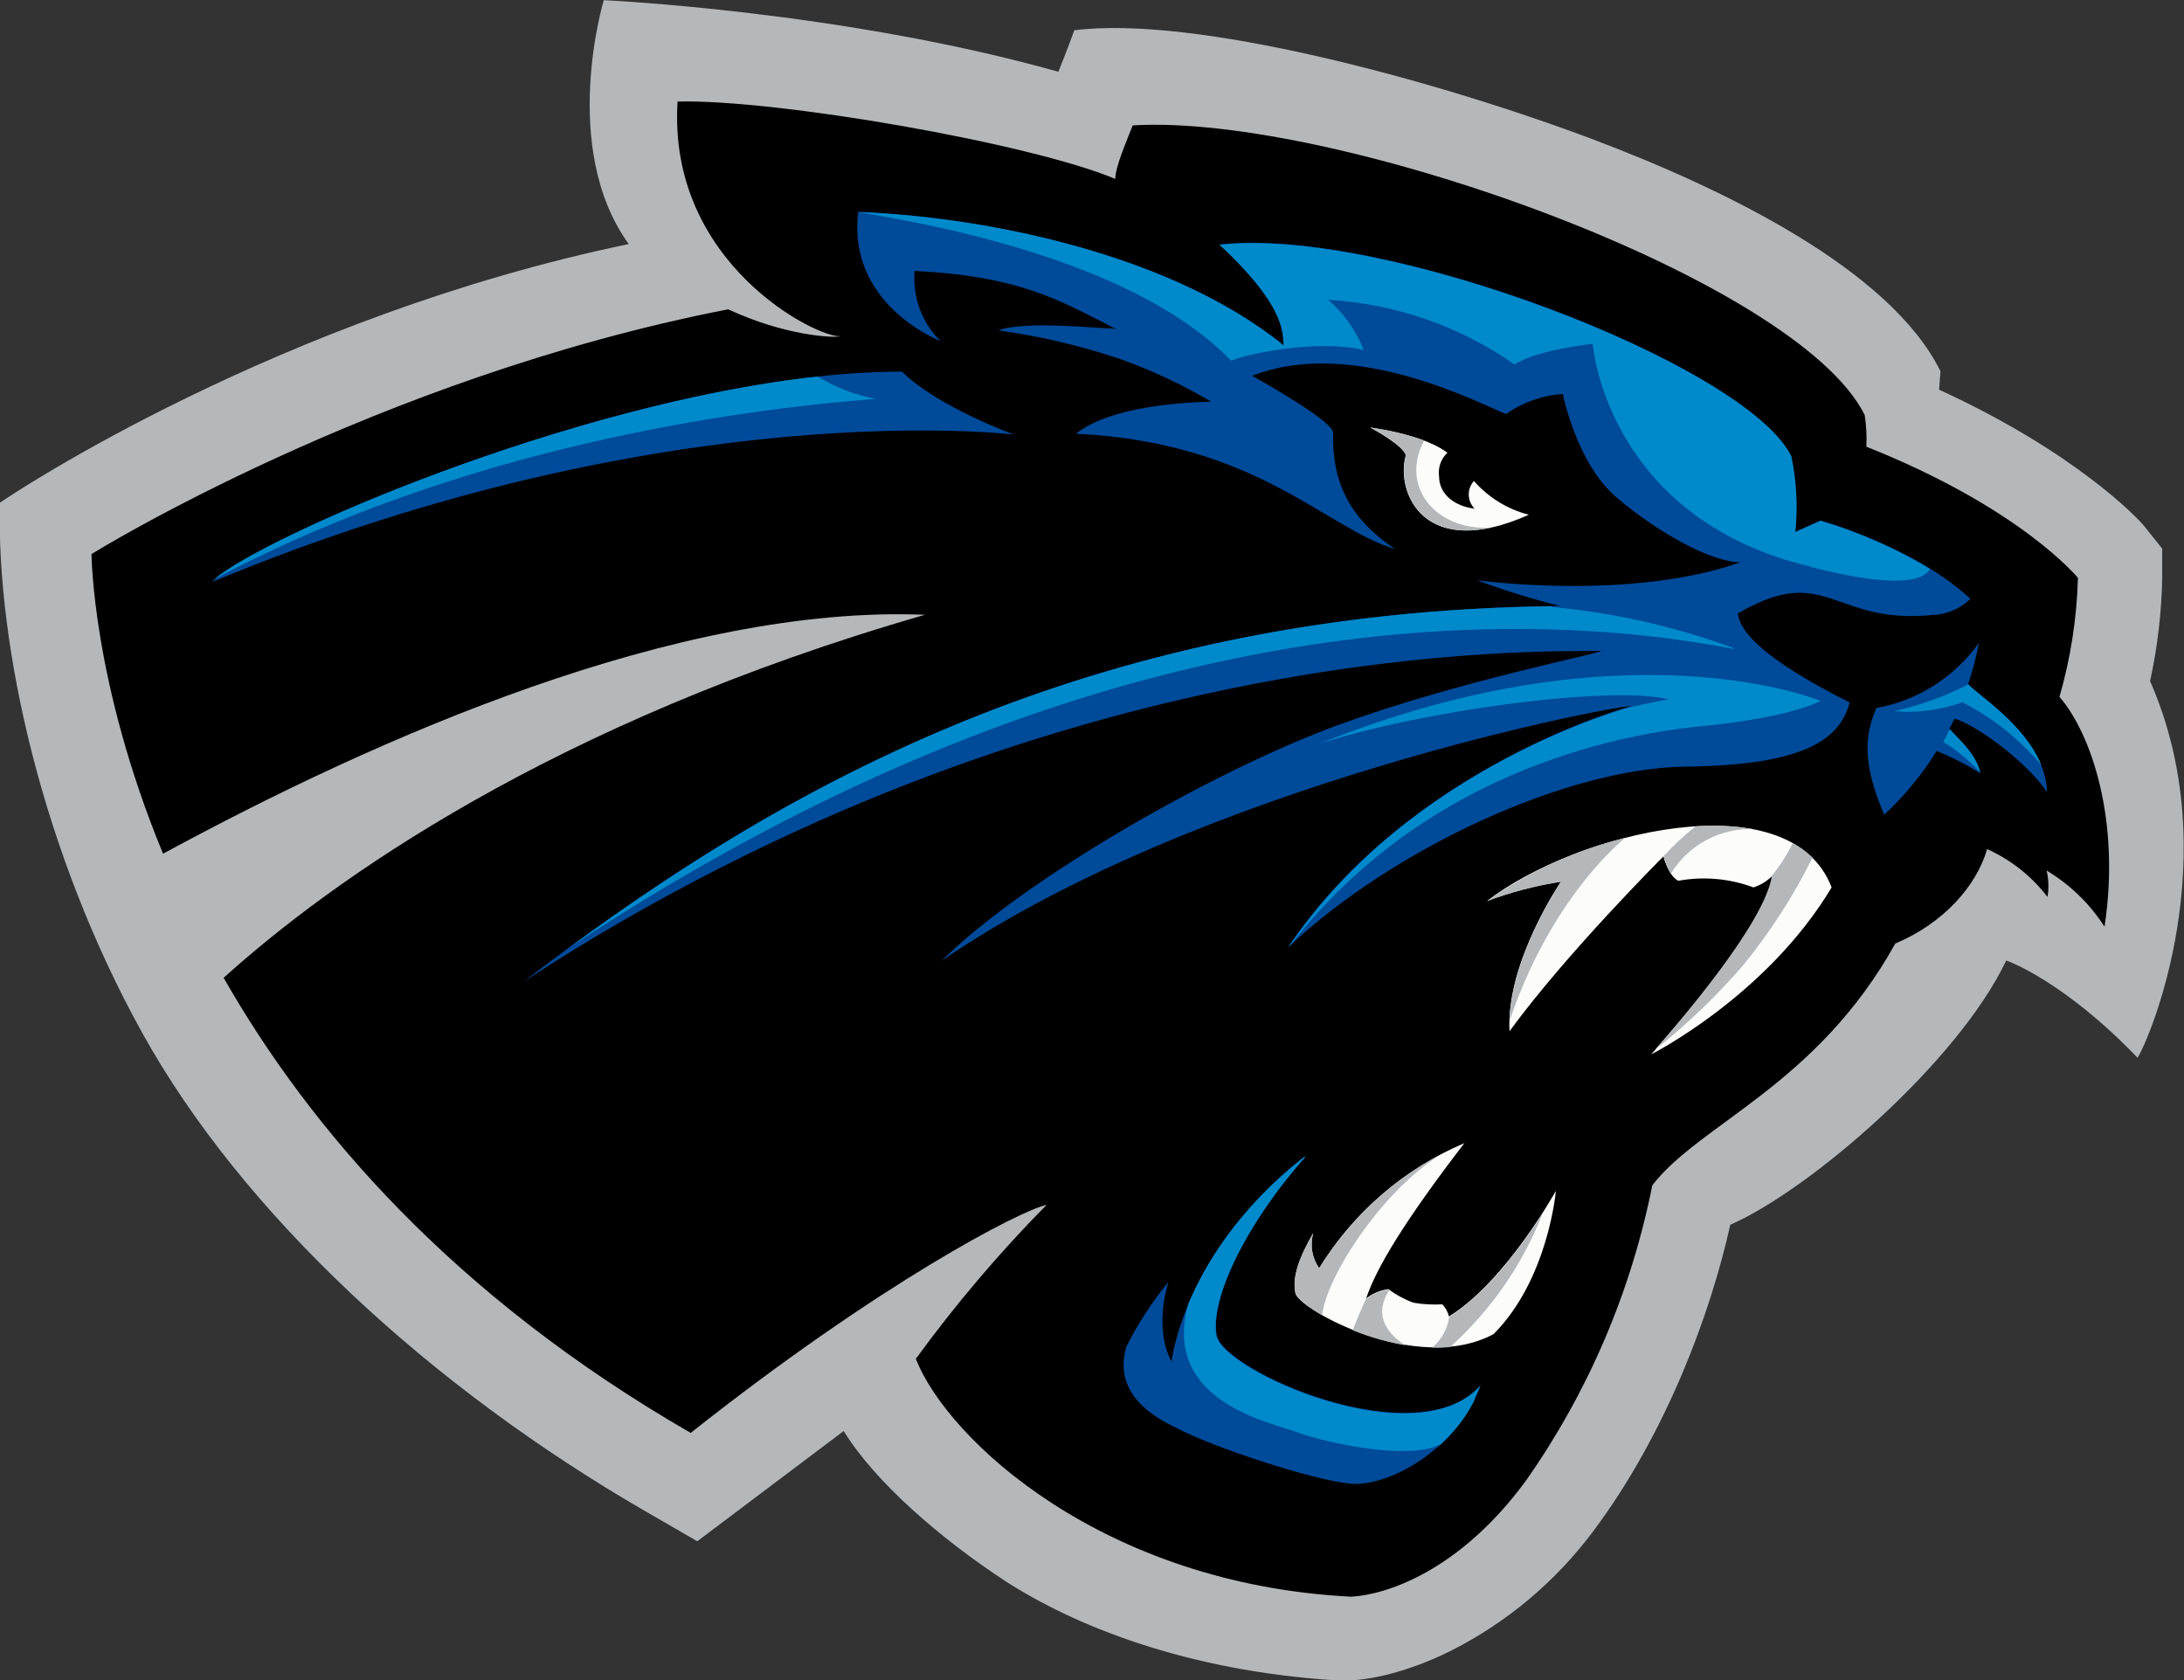 <?xml version="1.0" encoding="utf-8"?>
<svg xmlns="http://www.w3.org/2000/svg" fill="none" height="70" viewBox="0 0 91 70" width="91">
<rect x="0" y="0" width="91" height="70" fill="#333333" stroke="none"/>
<g clip-path="url(#clip0_1193_35)">
<path d="M25.16 0C25.16 0 23.295 6.147 26.197 10.168C11.619 13.2 0.543 20.558 -0.008 20.95C-0.141 27.014 1.782 35.566 5.932 43.045C10.081 50.524 17.89 57.781 26.98 63.018L29.053 64.216L35.154 59.623C36.468 61.761 39.216 64.129 41.906 65.887C44.708 67.695 49.367 69.624 55.738 70.017C57.139 70.084 58.947 69.537 60.484 68.764C62.813 67.583 64.839 65.875 66.403 63.774C69.429 59.723 71.278 54.716 72.095 51.029C75.39 49.593 81.582 44.26 83.593 40.017C83.593 40.017 85.951 40.827 89.064 44.072C89.558 43.316 92.795 35.674 89.587 28.379C89.896 26.963 90.066 25.52 90.092 24.07V22.859L89.334 21.911C89.064 21.577 86.457 18.833 80.795 16.236L80.853 15.467C78.743 11.204 71.8 7.855 66.345 5.796C59.672 3.291 49.765 0.631 44.762 1.261C44.489 2.029 44.099 2.99 44.099 2.99C35.113 0.459 25.156 0.008 25.156 0.008" fill="#B5B8BB"/>
<path clip-rule="evenodd" d="M87.688 38.61C87.074 37.653 86.248 36.853 85.276 36.271C85.361 36.631 85.373 37.005 85.313 37.37C84.651 36.506 83.786 35.822 82.797 35.378C82.358 36.889 81.015 38.451 78.971 39.312C75.692 45.224 70.801 46.828 68.845 49.388C67.965 53.813 66.173 58.002 63.585 61.686C60.799 65.49 57.715 66.455 56.294 66.526C45.968 66.004 39.494 60.003 38.159 56.616C39.815 54.345 41.635 52.201 43.606 50.202C42.557 50.415 36.679 53.447 28.779 59.702C18.889 54.002 12.92 47.049 9.318 40.74C13.728 36.764 22.901 30.12 38.541 25.615C28.257 25.197 15.743 30.713 6.794 35.57C3.838 28.429 3.813 23.084 3.813 23.084C3.813 23.084 15.618 15.751 30.342 12.887C32.7 13.989 34.748 14.089 35.021 14.01C34.064 14.093 27.805 10.987 28.232 4.23C32.331 4.13 42.897 5.955 46.47 7.454C46.47 6.944 46.947 5.875 47.195 5.224C55.651 4.719 74.897 11.634 77.695 17.292C77.763 17.728 77.787 18.171 77.765 18.612C84.227 21.18 86.581 24.078 86.581 24.078C86.535 25.756 86.276 27.422 85.811 29.035C87.153 30.58 88.36 34.221 87.688 38.61" fill="black" fill-rule="evenodd"/>
<path clip-rule="evenodd" d="M68.799 43.93C68.799 43.93 73.516 38.752 73.848 36.489C73.629 36.714 73.359 36.88 73.06 36.973C72.06 36.601 70.98 36.506 69.931 36.697C69.516 36.497 69.309 35.683 69.309 35.683C69.309 35.683 65.297 39.683 62.897 42.965C62.739 40.097 65.04 36.735 65.04 36.735C63.989 36.898 62.957 37.168 61.96 37.541C65.608 34.71 74.578 32.455 76.318 36.973C73.603 41.512 68.799 43.93 68.799 43.93V43.93ZM58.582 18.988C58.491 18.57 57.23 17.885 57.086 17.81C58.831 18.081 59.734 18.449 60.31 18.862C60.176 18.987 60.075 19.143 60.014 19.316C59.953 19.489 59.935 19.674 59.962 19.856C59.962 20.62 60.663 21.109 61.442 21.192C61.291 21.041 61.204 20.837 61.198 20.622C61.193 20.407 61.27 20.199 61.413 20.04C62.018 20.729 62.816 21.22 63.701 21.447C59.344 23.397 58.151 20.537 58.569 18.988H58.582ZM56.911 54.107C57.184 53.895 57.507 53.758 57.848 53.71C58.167 53.95 58.519 54.141 58.893 54.278C59.291 54.346 59.696 54.368 60.099 54.345C60.232 54.487 60.326 54.661 60.373 54.85C62.739 53.397 64.828 49.618 64.828 49.618C64.828 49.618 64.517 53.288 62.234 55.585C59.029 57.301 54.122 54.549 53.977 53.885C53.832 53.221 54.134 52.386 54.715 51.38C54.645 51.627 54.631 51.886 54.674 52.139C54.717 52.392 54.816 52.632 54.963 52.841C56.395 50.514 58.51 48.692 61.015 47.63C58.528 50.866 57.338 52.841 56.92 54.107" fill="#FCFDFB" fill-rule="evenodd"/>
<path clip-rule="evenodd" d="M72.621 40.23C71.51 41.517 70.281 42.694 68.948 43.746C69.778 42.803 73.533 38.502 73.831 36.484L73.749 36.576C74.126 36.139 74.443 35.653 74.694 35.132C74.995 35.295 75.273 35.497 75.523 35.733C74.725 37.337 73.752 38.845 72.621 40.23V40.23ZM69.305 35.683C69.719 35.23 70.168 34.811 70.648 34.43C71.437 34.371 72.231 34.409 73.011 34.543C72.334 34.528 71.665 34.691 71.07 35.017C70.475 35.343 69.975 35.82 69.62 36.401C69.483 36.179 69.38 35.937 69.317 35.683H69.305ZM62.897 42.539C62.967 39.771 65.048 36.735 65.048 36.735C63.997 36.898 62.965 37.168 61.968 37.541C63.698 36.305 65.647 35.413 67.709 34.914C67.058 35.457 64.489 37.837 62.897 42.539V42.539ZM58.59 18.988C58.499 18.57 57.235 17.885 57.094 17.81C57.86 17.914 58.614 18.096 59.344 18.353C58.321 20.236 59.784 22.111 62.113 21.986C59.063 22.646 58.213 20.316 58.578 18.988H58.59ZM55.087 54.796C54.441 54.424 54.022 54.073 53.981 53.885C53.828 53.188 54.138 52.386 54.719 51.38C54.649 51.627 54.635 51.886 54.678 52.139C54.721 52.392 54.82 52.632 54.967 52.841C56.22 50.821 57.986 49.174 60.082 48.072C57.595 49.58 55.241 53.23 55.087 54.817V54.796ZM56.911 54.127C57.183 53.914 57.507 53.777 57.848 53.731L57.885 53.756C57.152 54.904 57.948 55.668 58.565 56.053C57.811 55.924 57.073 55.714 56.364 55.426C56.464 55.159 56.65 54.691 56.916 54.119L56.911 54.127ZM60.381 54.862C62.014 53.86 63.514 51.747 64.285 50.536C63.45 52.678 62.127 54.592 60.422 56.124C60.172 56.149 59.919 56.157 59.668 56.149C60.061 55.829 60.317 55.368 60.381 54.862" fill="#B5B8BB" fill-rule="evenodd"/>
<path clip-rule="evenodd" d="M85.292 32.993C84.322 31.586 82.092 30.07 81.433 29.949C81.367 30.091 81.296 30.233 81.222 30.367C81.636 30.822 82.333 31.398 82.515 32.221C81.937 31.857 81.328 31.546 80.695 31.29C80.088 32.27 79.352 33.164 78.507 33.946C77.566 31.732 77.711 30.605 78.183 29.498C79.904 29.191 81.437 28.216 82.453 26.784C82.344 27.367 82.195 27.942 82.005 28.504C82.457 29.014 85.205 30.663 85.292 32.981V32.993ZM80.637 25.61C76.356 26.091 76.144 23.376 72.409 25.56C72.501 26.316 73.442 27.444 77.069 29.268C76.654 30.834 75.149 31.883 70.233 31.941C65.317 32 58.08 35.315 53.653 39.487C58.731 31.912 67.958 29.406 67.974 29.423C67.8 29.294 50.051 32.601 39.224 40.038C42.814 36.505 50.731 32.045 55.767 30.204C60.803 28.362 66.822 27.201 66.71 27.118C64.41 27.176 44.016 26.416 21.819 40.898C31.921 33.173 44.94 25.448 65.002 25.247C63.828 24.954 62.672 24.596 61.537 24.174C61.537 24.174 67.862 25.063 72.53 23.427C71.286 23.427 69.069 22.174 67.377 20.746C65.686 19.317 65.118 16.415 65.118 16.415C64.268 16.473 63.449 16.762 62.747 17.25C61.748 16.862 56.401 13.997 52.173 15.659C53.002 16.123 55.407 17.501 55.547 17.998C55.494 19.894 56.082 21.522 58.13 22.875C55.266 22.04 52.352 18.42 44.833 18.073C46.267 16.916 49.392 16.758 50.47 16.737C49.271 16.028 48.008 15.435 46.698 14.966C45.038 14.406 43.33 14.003 41.595 13.764C42.706 13.346 45.844 13.693 46.279 13.684C46.353 13.688 46.426 13.697 46.499 13.709C44.107 12.482 42.47 11.509 38.109 11.287C38.064 11.824 38.137 12.365 38.323 12.87C38.51 13.376 38.804 13.833 39.187 14.21C39.187 14.21 35.274 12.707 35.763 8.823C40.265 9.007 48.451 10.302 53.487 14.386C53.4 14.022 53.761 12.928 50.81 10.185C57.686 9.408 72.754 15.196 74.631 19C74.848 20.037 74.904 21.102 74.797 22.157L75.85 21.685C75.879 21.685 79.754 22.771 82.105 24.955C81.698 25.336 81.178 25.571 80.625 25.623L80.637 25.61ZM42.238 18.106C42.238 18.106 27.855 16.332 8.825 24.253C10.715 22.362 26.59 15.484 37.583 15.484C39.075 16.958 42.238 18.102 42.238 18.102V18.106ZM48.683 53.422C48.053 55.535 48.816 56.733 48.816 56.733C48.816 56.733 49.28 52.198 54.308 48.219C54.35 48.219 54.387 48.177 54.428 48.156C51.858 51.046 50.428 54.153 50.698 55.631C50.967 57.109 59.042 60.7 61.69 57.719C60.758 60.362 57.856 61.978 56.24 61.815C54.623 61.652 50.437 60.262 49.002 59.485C46.395 58.266 46.773 56.708 46.93 56.115C47.409 55.155 47.994 54.253 48.675 53.426" fill="#004A9A" fill-rule="evenodd"/>
<path clip-rule="evenodd" d="M75.394 23.577H75.307C75.013 23.502 74.718 23.418 74.441 23.339C66.864 20.992 66.362 14.327 66.362 14.327C66.362 14.327 64.107 14.553 63.104 15.184C60.814 13.582 58.128 12.651 55.344 12.494C55.999 13.058 56.506 13.775 56.82 14.582C54.723 14.094 51.664 14.829 51.299 15.033C47.51 11.083 39.664 9.471 35.772 8.84C40.883 9.012 48.733 10.54 53.496 14.403C53.409 14.039 53.769 12.945 50.818 10.202C57.695 9.425 72.762 15.213 74.64 19.017C74.857 20.054 74.913 21.119 74.805 22.174L75.858 21.702C77.455 22.177 78.987 22.85 80.418 23.706C79.949 24.542 77.516 24.162 75.386 23.606L75.394 23.577ZM53.811 39.337L53.715 39.428C58.81 31.912 67.809 29.49 67.979 29.452C68.148 29.415 68.721 29.285 69.525 29.139C67.15 28.538 59.199 29.603 54.967 30.993C67.751 25.836 75.858 29.202 75.858 29.202C75.858 29.202 74.698 29.887 70.884 30.258C67.071 30.63 59.278 32.317 53.807 39.337H53.811ZM64.658 25.289C67.237 25.527 69.774 26.1 72.207 26.993L72.248 27.039C63.581 25.368 45.84 24.805 23.706 39.491C33.48 32.309 46.014 25.506 64.658 25.26V25.289ZM36.472 16.62C30.545 17.079 19.196 18.666 8.92 24.137C11.038 22.328 23.71 16.816 34.072 15.689C34.815 16.141 35.632 16.456 36.485 16.62H36.472ZM61.463 58.274C61.413 58.383 61.359 58.487 61.301 58.587L61.239 58.696C61.16 58.83 61.081 58.959 60.994 59.084C60.982 59.099 60.971 59.114 60.961 59.13C60.882 59.239 60.799 59.347 60.717 59.448L60.629 59.556C60.555 59.644 60.48 59.727 60.401 59.811L60.323 59.899C60.223 59.999 60.124 60.095 60.024 60.187L59.672 60.312C58.217 60.755 55.162 60.091 54.035 59.669C53.003 59.276 48.373 58.416 49.508 54.341L49.641 54.032C49.858 53.554 50.101 53.09 50.37 52.641L50.412 52.574C50.47 52.474 50.532 52.378 50.594 52.278L50.661 52.177C50.719 52.086 50.777 51.998 50.843 51.906L50.922 51.785C50.984 51.701 51.042 51.614 51.108 51.526L51.204 51.397L51.394 51.146L51.506 51.004L51.709 50.754L51.83 50.611L52.045 50.361L52.174 50.215C52.248 50.131 52.327 50.048 52.406 49.968L52.547 49.818L52.795 49.568L52.94 49.421L53.218 49.163L53.363 49.029C53.467 48.933 53.579 48.841 53.687 48.745L53.815 48.632L54.292 48.24C54.333 48.24 54.37 48.198 54.412 48.177C51.842 51.067 50.412 54.173 50.681 55.652C50.951 57.13 59.029 60.721 61.674 57.74C61.62 57.89 61.562 58.032 61.496 58.157C61.479 58.199 61.459 58.239 61.438 58.278" fill="#008ACB" fill-rule="evenodd"/>
<path clip-rule="evenodd" d="M82.005 28.517C81.029 29.017 79.994 29.392 78.925 29.632C79.888 29.713 80.856 29.587 81.765 29.26C83.024 29.903 84.143 30.793 85.056 31.879C84.351 30.154 82.395 28.956 82.018 28.517H82.005ZM80.969 30.91C81.542 31.261 82.063 31.693 82.515 32.192C82.316 31.39 81.636 30.826 81.234 30.38C81.143 30.588 80.969 30.91 80.969 30.91" fill="#008ACB" fill-rule="evenodd"/>
</g>
<defs>
<clipPath id="clip0_1193_35">
<rect fill="white" height="70" width="91"/>
</clipPath>
</defs>
</svg>
